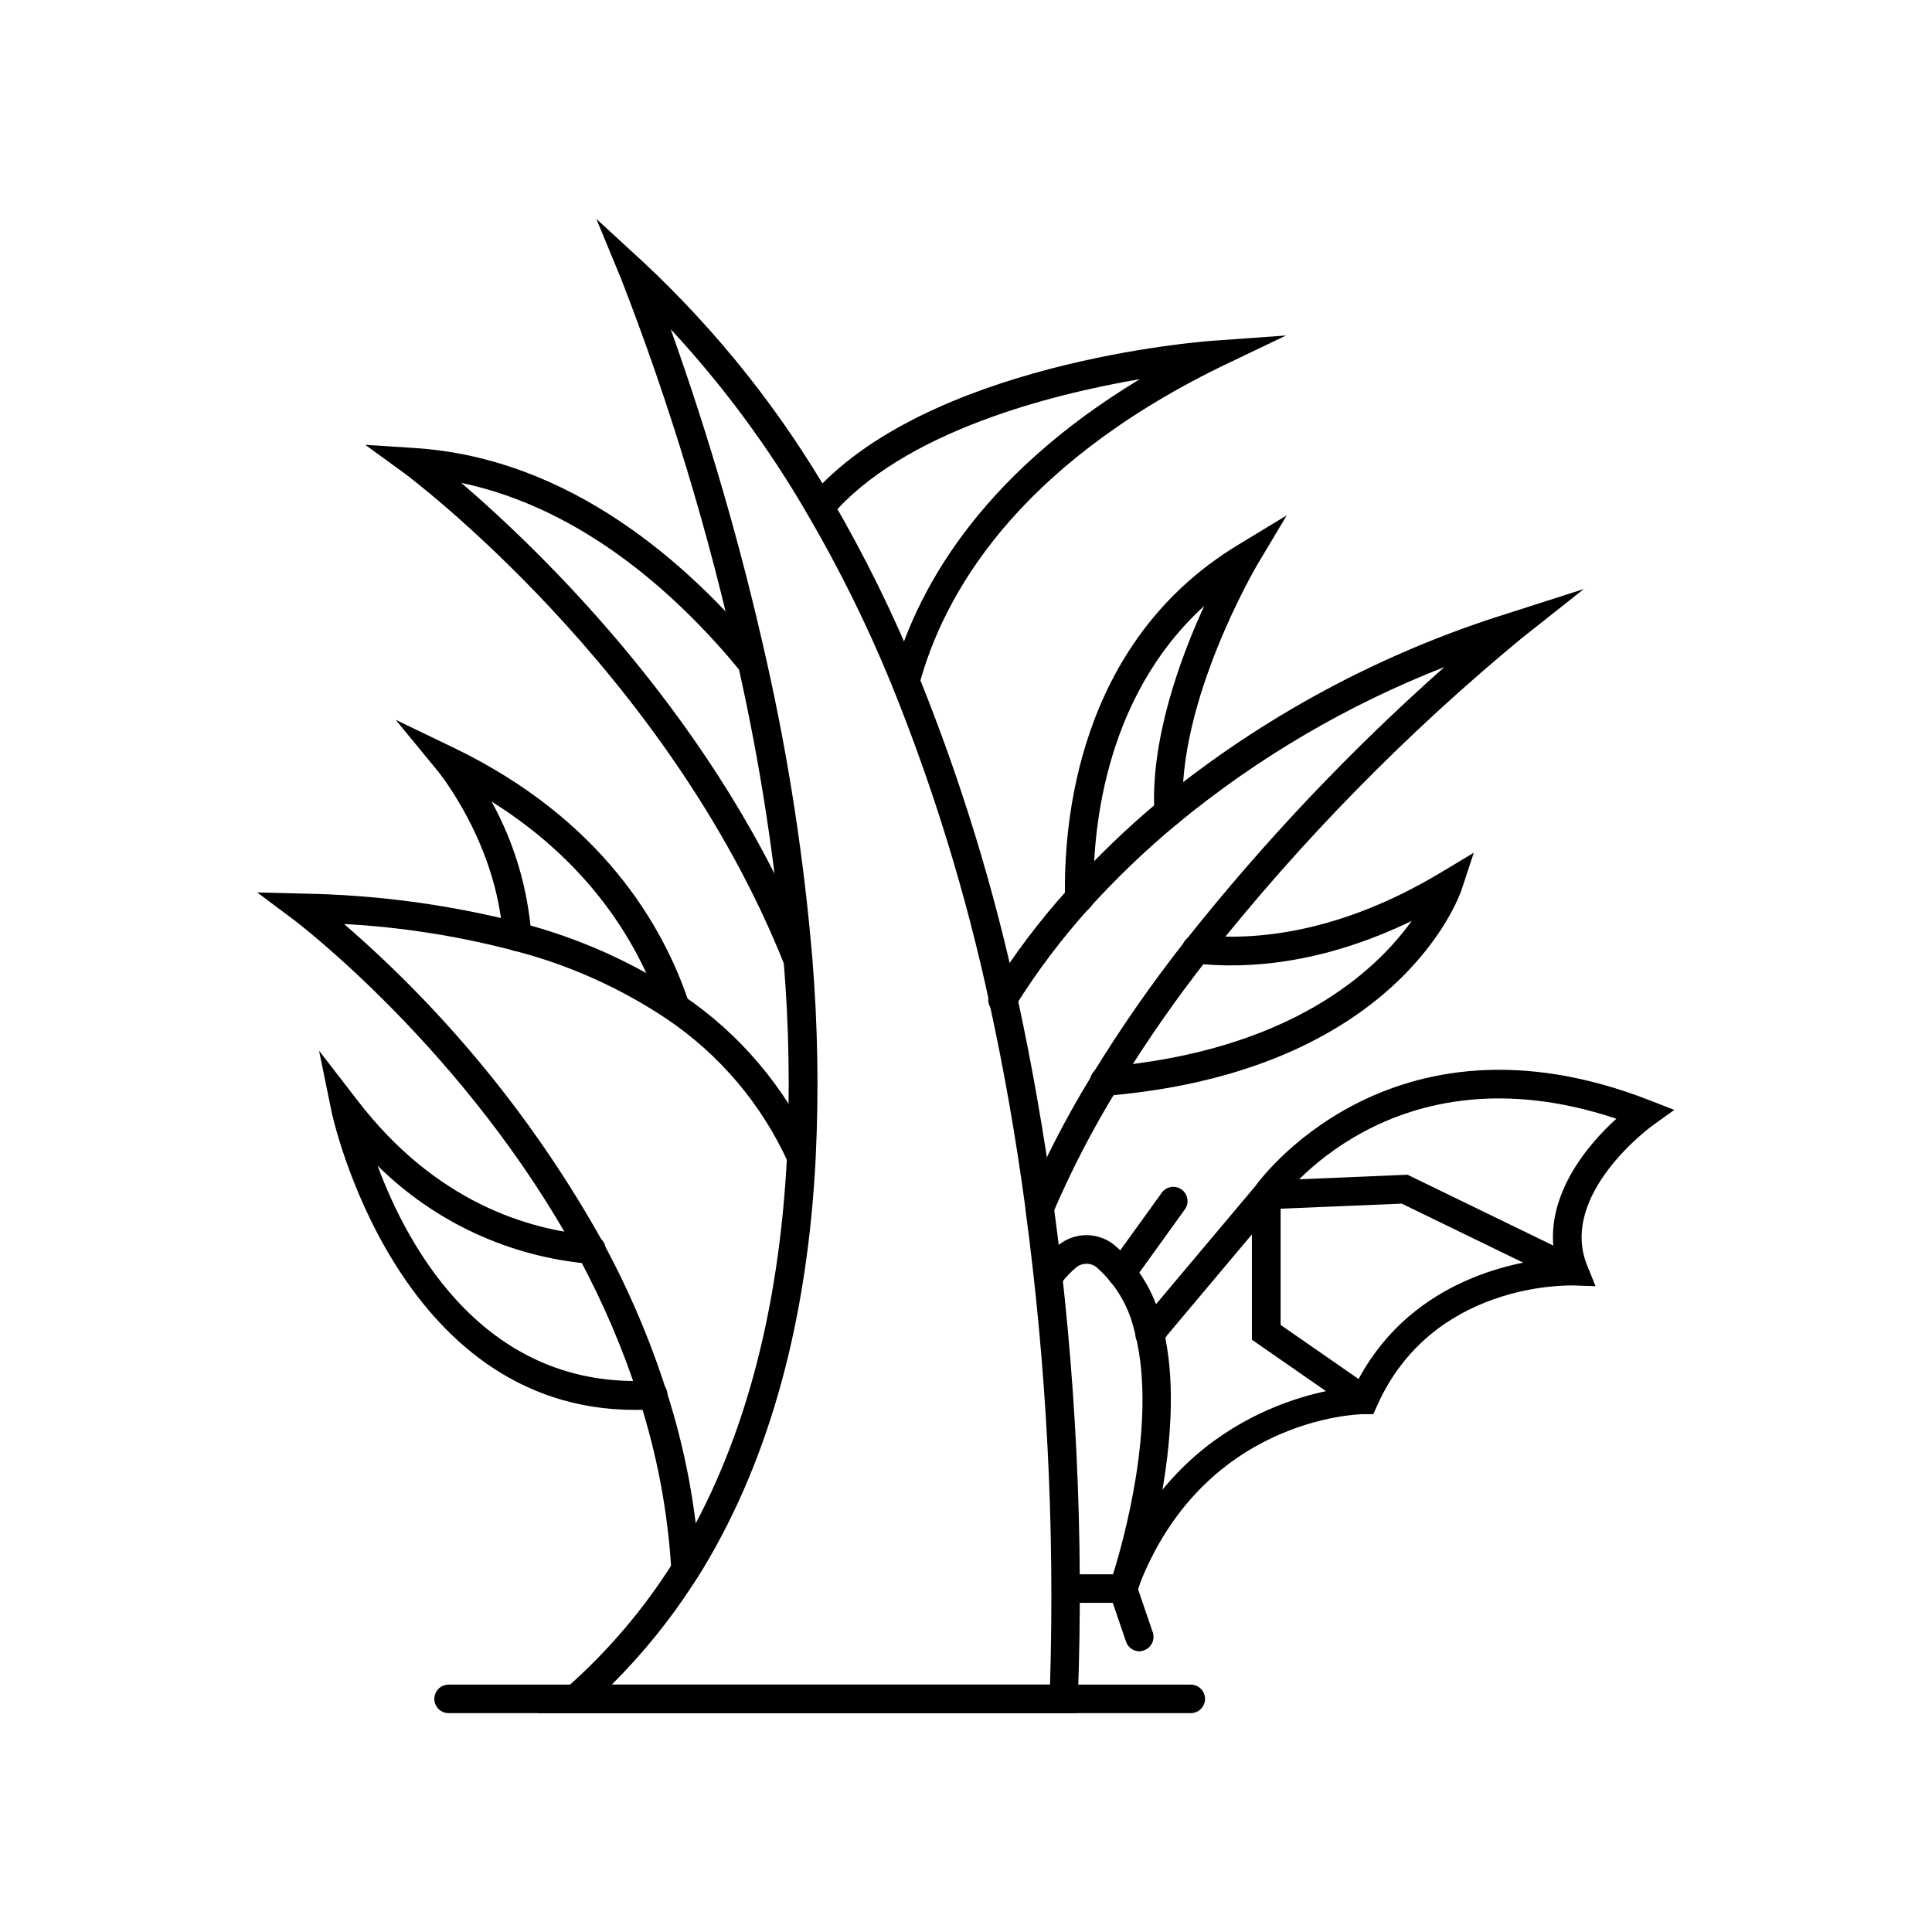 <?xml version="1.0" encoding="UTF-8"?>
<!-- Uploaded to: ICON Repo, www.svgrepo.com, Generator: ICON Repo Mixer Tools -->
<svg fill="#000000" width="800px" height="800px" version="1.1" viewBox="144 144 512 512" xmlns="http://www.w3.org/2000/svg">
 <g>
  <path d="m429.5 598h-143.03l7.559-6.625c10.957-9.645 20.473-20.809 28.262-33.152l0.934-2.168h0.402c17.105-28.113 26.828-63.707 28.945-105.8v0.004c0.809-17.141 0.512-34.312-0.883-51.414-2.211-26.344-6.234-52.504-12.043-78.293-7.699-35-18.09-69.352-31.082-102.75l-6.527-15.797 12.594 11.586 0.004 0.004c19.617 18.348 36.406 39.504 49.824 62.773 8.742 15 16.414 30.598 22.949 46.68l0.301 0.73h0.004c10.992 27.273 19.633 55.438 25.82 84.184 3.856 17.633 7.129 36.301 9.723 55.418v0.281c5.879 43.332 8.012 87.09 6.371 130.79zm-123.43-7.559h116.2c1.281-42.09-0.902-84.219-6.523-125.95v-0.277c-2.519-18.816-5.769-37.18-9.574-54.562h0.004c-6.144-28.586-14.738-56.594-25.695-83.707l-0.277-0.707v0.004c-6.359-15.516-13.801-30.566-22.27-45.043-10.211-17.613-22.352-34.039-36.199-48.969 10.25 28.672 18.723 57.949 25.367 87.664 5.883 26.121 9.957 52.617 12.191 79.297 1.422 17.445 1.719 34.965 0.883 52.449-2.141 43.023-12.117 79.578-29.648 108.72l-1.562 2.519c-0.379 0.555-0.73 1.133-1.109 1.715v-0.004c-6.262 9.703-13.551 18.707-21.738 26.852z"/>
  <path d="m419.55 467.66c-1.266-0.004-2.441-0.637-3.141-1.691-0.699-1.051-0.824-2.383-0.336-3.547 4.859-11.402 10.551-22.434 17.027-33l0.453-0.832c7.5-12.223 15.699-23.996 24.562-35.266 20.719-26.152 43.695-50.426 68.668-72.551-25.594 9.992-49.445 23.977-70.66 41.438-8.312 6.883-16.125 14.348-23.375 22.348-7.348 8.129-13.957 16.895-19.75 26.195-0.492 0.918-1.34 1.594-2.344 1.863-1.008 0.273-2.082 0.117-2.969-0.43-0.887-0.547-1.508-1.434-1.719-2.453-0.211-1.02 0.012-2.082 0.609-2.934 6.023-9.691 12.902-18.82 20.555-27.281 7.441-8.312 15.48-16.066 24.059-23.203 27.363-22.379 58.773-39.285 92.523-49.801l20.027-6.422-16.426 13v-0.004c-30.613 25.262-58.477 53.684-83.129 84.793-8.484 10.777-16.332 22.039-23.504 33.73l-0.555 0.934v-0.004c-6.457 10.488-12.141 21.434-17 32.75-0.582 1.461-2.008 2.402-3.578 2.367z"/>
  <path d="m430.03 385.82c-2.059 0-3.738-1.645-3.781-3.703-0.453-19.523 3.047-67.711 45.746-93.656l13-7.883-7.785 13.047c-0.203 0.352-21.387 36.324-19.723 65.496v-0.004c0.113 2.078-1.477 3.859-3.555 3.981-2.078 0.102-3.856-1.477-4.004-3.551-1.109-19.496 6.828-41.059 13.199-54.965-27.258 24.863-29.699 61.465-29.32 77.461 0.004 2.008-1.57 3.672-3.578 3.777z"/>
  <path d="m436.8 434.33c-2.086 0.09-3.852-1.527-3.941-3.613s1.527-3.852 3.613-3.941c49.398-4.106 72.145-25.469 81.641-38.719-24.156 11.688-44.211 12.746-57.461 11.262h0.004c-2.086-0.238-3.586-2.121-3.348-4.207 0.234-2.09 2.117-3.59 4.203-3.352 14.133 1.562 36.777 0 64.262-16.5l8.793-5.266-3.25 9.852c-0.68 1.965-17.004 48.113-94.211 54.562z"/>
  <path d="m325.74 563.59c-2.027 0.043-3.723-1.527-3.832-3.551-0.922-15.355-3.773-30.527-8.488-45.168-4.207-13.121-9.629-25.82-16.195-37.938-29.449-54.438-75.043-88.973-75.57-89.324l-9.496-7.106 11.863 0.301v0.004c19.551 0.297 38.996 2.898 57.938 7.758 15.328 3.957 29.879 10.461 43.051 19.246 15.121 10.23 27.125 24.441 34.688 41.059 0.781 1.883-0.07 4.047-1.93 4.891-1.855 0.844-4.047 0.062-4.949-1.766-6.996-15.379-18.113-28.516-32.117-37.961-12.453-8.316-26.227-14.457-40.734-18.164-14.652-3.84-29.66-6.184-44.789-7.004 27.652 23.922 50.895 52.512 68.672 84.465 6.793 12.531 12.402 25.672 16.75 39.246 4.926 15.242 7.906 31.043 8.867 47.031 0.113 2.078-1.473 3.859-3.551 3.981z"/>
  <path d="m322.96 414.68c-1.613 0.02-3.062-0.996-3.602-2.519-5.492-16.5-17.785-38.617-45.09-55.746 6.051 10.973 9.652 23.125 10.555 35.621 0.125 2.086-1.465 3.879-3.551 4.004-2.09 0.125-3.883-1.465-4.008-3.551-1.461-24.887-17.156-44.059-17.332-44.258l-11.082-13.48 15.695 7.559c38.969 18.895 55.242 47.055 62.02 67.359h-0.004c0.309 0.969 0.215 2.019-0.258 2.918-0.473 0.898-1.289 1.57-2.258 1.867-0.352 0.125-0.715 0.203-1.086 0.227z"/>
  <path d="m312.34 517.64c-63.531 0-80.332-78.266-80.484-79.074l-3.301-16.121 10.078 13.047c20.73 27.078 45.344 34.461 62.398 35.871l-0.004 0.004c2.09 0.172 3.641 2.008 3.465 4.094-0.172 2.086-2.008 3.637-4.094 3.465-21.25-1.812-41.191-11.02-56.352-26.023 8.289 22.32 28.867 59.676 72.801 56.93 2.086-0.133 3.887 1.453 4.019 3.539 0.133 2.09-1.453 3.887-3.539 4.019-1.68 0.168-3.344 0.25-4.988 0.25z"/>
  <path d="m383.98 328.26c-0.336 0.035-0.672 0.035-1.008 0-1.957-0.609-3.074-2.664-2.519-4.637 6.019-22.32 22.445-53.051 65.621-79.148-23.805 4.082-62.824 13.98-81.867 36.375-1.355 1.594-3.746 1.785-5.34 0.43-1.594-1.359-1.785-3.75-0.43-5.344 30.43-35.77 103.91-41.438 107.04-41.641l19.348-1.387-17.535 8.391c-54.262 26.652-73.277 60.457-79.676 84.137-0.426 1.66-1.918 2.82-3.629 2.824z"/>
  <path d="m355.46 402.27c-1.543 0.004-2.93-0.934-3.5-2.367-31.234-78.695-100.11-129.96-100.76-130.46l-10.402-7.559 12.898 0.832c41.688 2.594 73.25 31.137 92.57 54.613 1.25 1.617 0.984 3.934-0.598 5.231-1.578 1.297-3.906 1.098-5.246-0.445-16.172-19.75-41.512-43.277-74.184-50.152 21.031 18.035 68.266 63.301 92.75 125.14 0.402 0.949 0.402 2.023 0 2.973-0.406 0.949-1.176 1.695-2.141 2.066-0.449 0.129-0.922 0.168-1.387 0.125z"/>
  <path d="m459.57 598h-196.69c-2.086 0-3.777-1.691-3.777-3.777 0-2.09 1.691-3.781 3.777-3.781h196.69c2.086 0 3.777 1.691 3.777 3.781 0 2.086-1.691 3.777-3.777 3.777z"/>
  <path d="m503.28 518.14-27.508-19.094-0.004-37.305c-0.012-2.629 2.062-4.793 4.688-4.891l36.551-1.535 45.723 22.219-3.301 6.801-43.957-21.359-32.094 1.336v30.809l24.258 16.828z"/>
  <path d="m446 581.62c-1.605 0.008-3.043-1.004-3.578-2.519l-4.785-14.008 0.555-1.586c16.297-44.438 54.738-51.062 64.816-52.043 13.629-27.711 41.539-33.102 53.102-34.059-3.352-16.148 8.816-30.23 16.246-36.93-59.801-19.949-89.324 21.941-89.629 22.371l-31.188 37.105h0.004c-1.344 1.602-3.731 1.809-5.328 0.469-1.602-1.344-1.809-3.731-0.465-5.328l30.961-36.805c0.125-0.203 35.09-49.801 104.52-22.672l6.473 2.519-5.644 4.055c-0.277 0.176-25.191 18.289-17.406 37.281l2.191 5.391-5.844-0.203c-1.512 0-37.434-0.934-52.07 31.891l-0.984 2.215h-2.519c-1.738 0-42.824 1.16-59.879 46.25l3.93 11.539 0.004 0.004c0.328 0.949 0.266 1.988-0.172 2.891-0.441 0.902-1.223 1.594-2.172 1.922-0.363 0.137-0.746 0.219-1.133 0.25z"/>
  <path d="m441.66 568.77h-15.113v-7.559h12.418c2.672-8.516 11.539-39.852 6.047-62.977l-0.402-1.688-0.152-0.504v0.004c-1.547-6.281-4.988-11.934-9.852-16.199-1.566-1.258-3.797-1.258-5.363 0-1.496 1.242-2.84 2.656-4.008 4.207l-6.07-4.508c1.527-2.043 3.297-3.894 5.266-5.516 4.344-3.606 10.641-3.606 14.988 0 6.047 5.207 10.34 12.16 12.293 19.898 0.203 0.656 0.379 1.387 0.578 2.168l0.855 2.039-0.328 0.379c5.391 26.777-5.566 61.668-7.231 66.73v0.125l-1.234 3.047z"/>
  <path d="m441.21 485.14c-0.797-0.008-1.57-0.262-2.219-0.73-1.688-1.219-2.07-3.57-0.855-5.262l13.602-18.867c0.559-0.883 1.453-1.492 2.477-1.691 1.023-0.199 2.082 0.035 2.926 0.645 0.848 0.605 1.402 1.539 1.539 2.57 0.137 1.031-0.16 2.074-0.82 2.883l-13.578 18.867h0.004c-0.711 0.996-1.855 1.586-3.074 1.586z"/>
 </g>
</svg>